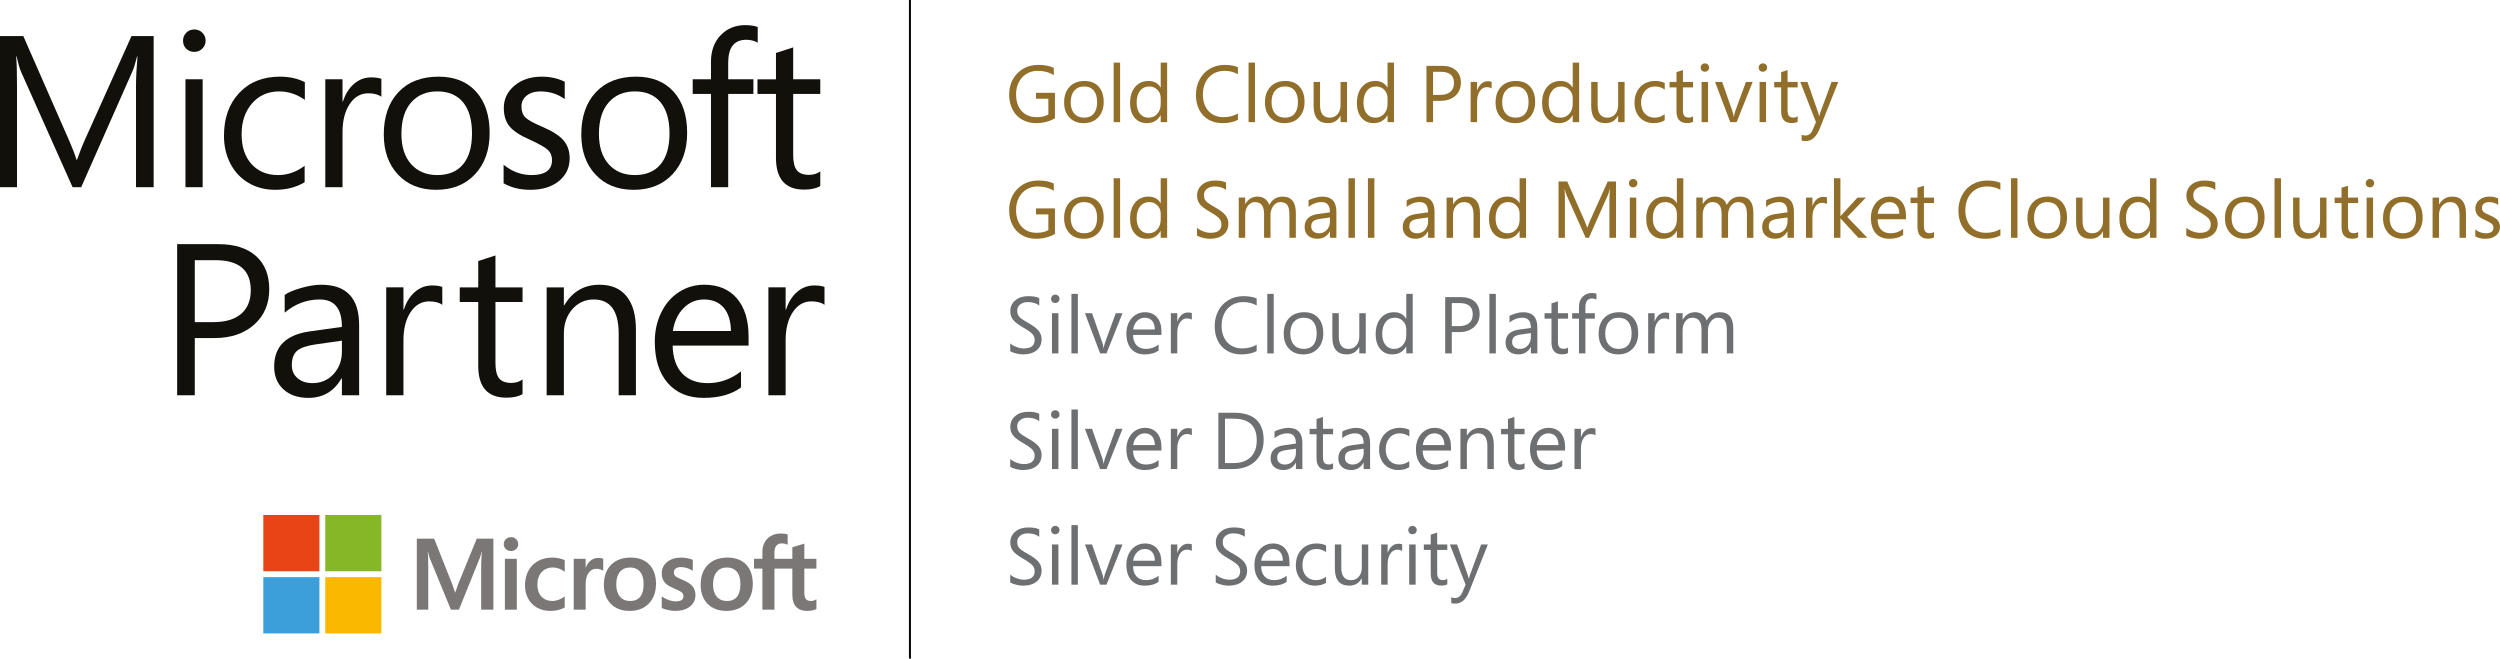 <?xml version="1.0" encoding="UTF-8"?>
<svg id="Lag_1" data-name="Lag 1" xmlns="http://www.w3.org/2000/svg" viewBox="0 0 497.28 131">
  <defs>
    <style>
      .cls-1 {
        fill: #fab800;
      }

      .cls-1, .cls-2, .cls-3, .cls-4, .cls-5, .cls-6, .cls-7, .cls-8 {
        stroke-width: 0px;
      }

      .cls-9 {
        fill: none;
        stroke: #040603;
        stroke-miterlimit: 10;
        stroke-width: .4px;
      }

      .cls-2 {
        fill: #e74516;
      }

      .cls-3 {
        fill: #12100b;
      }

      .cls-4 {
        fill: #3c9fd9;
      }

      .cls-5 {
        fill: #7a7776;
      }

      .cls-6 {
        fill: #85b726;
      }

      .cls-7 {
        fill: #6e6f71;
      }

      .cls-8 {
        fill: #916f2a;
      }
    </style>
  </defs>
  <path class="cls-3" d="M30.563,37.232h-3.51v-20.182c0-1.593.097-3.534.292-5.826h-.084c-.334,1.356-.634,2.326-.898,2.913l-10.215,23.095h-1.713L4.199,14.305c-.279-.615-.578-1.641-.898-3.081h-.084c.111,1.202.167,3.158.167,5.868v20.14H0V7.18h4.638l9.192,20.957c.696,1.593,1.149,2.795,1.358,3.605h.146c.696-1.928,1.177-3.157,1.441-3.688L26.155,7.18h4.408v30.053"/>
  <path class="cls-3" d="M40.315,37.232h-3.426V15.772h3.426v21.46M40.899,8.081c0,.643-.223,1.177-.668,1.603-.446.427-.975.639-1.588.639-.627,0-1.156-.206-1.588-.618-.432-.412-.648-.954-.648-1.624,0-.6.212-1.121.637-1.561.425-.44.957-.66,1.598-.66.64,0,1.177.217,1.609.65.431.433.648.957.648,1.572"/>
  <path class="cls-3" d="M60.596,36.248c-1.658,1.006-3.614,1.509-5.87,1.509-1.95,0-3.701-.451-5.254-1.352-1.553-.901-2.761-2.176-3.625-3.825-.864-1.648-1.295-3.5-1.295-5.554,0-3.548,1.013-6.399,3.04-8.551,2.026-2.151,4.724-3.227,8.095-3.227,1.866,0,3.516.364,4.951,1.09v3.521c-1.602-1.117-3.301-1.677-5.097-1.677-2.214,0-4.015.793-5.4,2.379-1.386,1.586-2.079,3.636-2.079,6.151,0,2.501.658,4.478,1.974,5.931,1.316,1.453,3.081,2.18,5.296,2.18,1.866,0,3.621-.615,5.264-1.844v3.269"/>
  <path class="cls-3" d="M75.862,19.251c-.613-.461-1.483-.692-2.611-.692-1.518,0-2.751.716-3.698,2.148-.948,1.432-1.42,3.294-1.42,5.585v10.94h-3.426V15.772h3.426v4.422h.083c.473-1.48,1.204-2.651,2.194-3.51.989-.859,2.123-1.289,3.405-1.289.891,0,1.574.098,2.047.293v3.563"/>
  <path class="cls-3" d="M93.887,26.544c0-2.696-.595-4.764-1.786-6.203-1.191-1.439-2.893-2.159-5.108-2.159-2.201,0-3.942.737-5.223,2.211-1.282,1.474-1.922,3.552-1.922,6.235,0,2.571.644,4.579,1.932,6.025,1.288,1.446,3.025,2.169,5.212,2.169,2.228,0,3.934-.713,5.118-2.138,1.183-1.425,1.776-3.471,1.776-6.14M97.397,26.419c0,3.409-.965,6.151-2.893,8.226-1.929,2.075-4.516,3.112-7.761,3.112-3.162,0-5.686-1.009-7.573-3.028-1.888-2.019-2.831-4.677-2.831-7.974,0-3.548.968-6.353,2.904-8.414,1.935-2.061,4.603-3.091,8.001-3.091,3.175,0,5.661.995,7.458,2.986,1.797,1.991,2.695,4.719,2.695,8.184"/>
  <path class="cls-3" d="M113.311,31.49c0,1.858-.714,3.367-2.141,4.527-1.428,1.16-3.325,1.739-5.693,1.739-2.02,0-3.789-.433-5.306-1.299v-3.689c1.685,1.37,3.537,2.054,5.557,2.054,2.716,0,4.074-.999,4.074-2.997,0-.81-.265-1.47-.794-1.98-.53-.51-1.734-1.197-3.614-2.064-1.894-.81-3.231-1.68-4.011-2.609-.78-.929-1.17-2.162-1.17-3.699,0-1.774.71-3.255,2.131-4.443,1.421-1.187,3.224-1.781,5.411-1.781,1.685,0,3.21.335,4.575,1.006v3.458c-1.393-1.019-3.008-1.53-4.847-1.53-1.128,0-2.037.28-2.726.838-.689.559-1.034,1.278-1.034,2.159,0,.951.264,1.68.794,2.19.529.51,1.622,1.114,3.28,1.813,2.033.867,3.46,1.775,4.283,2.725.821.951,1.233,2.145,1.233,3.584"/>
  <path class="cls-3" d="M133.174,26.544c0-2.696-.595-4.764-1.786-6.203-1.191-1.439-2.893-2.159-5.108-2.159-2.201,0-3.942.737-5.223,2.211-1.282,1.474-1.922,3.552-1.922,6.235,0,2.571.644,4.579,1.932,6.025,1.288,1.446,3.025,2.169,5.212,2.169,2.228,0,3.934-.713,5.118-2.138,1.183-1.425,1.776-3.471,1.776-6.14M136.683,26.419c0,3.409-.965,6.151-2.893,8.226-1.929,2.075-4.516,3.112-7.761,3.112-3.162,0-5.686-1.009-7.573-3.028-1.888-2.019-2.831-4.677-2.831-7.974,0-3.548.968-6.353,2.904-8.414,1.935-2.061,4.603-3.091,8.001-3.091,3.175,0,5.661.995,7.458,2.986,1.797,1.991,2.695,4.719,2.695,8.184"/>
  <path class="cls-3" d="M150.718,8.479c-.668-.377-1.428-.566-2.277-.566-2.396,0-3.593,1.516-3.593,4.548v3.311h5.014v2.913h-5.014v18.547h-3.426v-18.547h-3.635v-2.913h3.635v-3.479c0-2.18.64-3.94,1.922-5.281,1.281-1.341,2.911-2.012,4.889-2.012,1.044,0,1.873.126,2.486.377v3.102"/>
  <path class="cls-3" d="M163.165,37.023c-.822.461-1.895.692-3.218.692-3.733,0-5.599-2.109-5.599-6.329v-12.7h-3.677v-2.913h3.677v-5.239l3.426-1.111v6.35h5.391v2.913h-5.391v12.113c0,1.439.244,2.462.732,3.07.487.608,1.302.912,2.443.912.85,0,1.589-.231,2.216-.691v2.934"/>
  <path class="cls-3" d="M49.882,57.726c0-3.982-2.34-5.973-7.019-5.973h-4.116v12.323h3.677c2.409,0,4.254-.548,5.536-1.645,1.281-1.096,1.922-2.665,1.922-4.705M53.558,57.537c0,2.906-1,5.25-2.998,7.031-1.999,1.781-4.621,2.672-7.865,2.672h-3.948v11.38h-3.51v-30.053h8.231c3.203,0,5.685.786,7.447,2.358,1.762,1.572,2.643,3.776,2.643,6.612"/>
  <path class="cls-3" d="M68.01,67.764l-5.181.733c-1.769.252-3.008.674-3.719,1.268-.71.594-1.065,1.554-1.065,2.882,0,1.076.383,1.938,1.149,2.588.766.65,1.747.975,2.946.975,1.699,0,3.102-.6,4.21-1.802,1.107-1.201,1.661-2.704,1.661-4.506v-2.138M71.436,78.62h-3.426v-3.353h-.084c-1.491,2.585-3.684,3.877-6.581,3.877-2.061,0-3.712-.562-4.951-1.687-1.24-1.124-1.859-2.637-1.859-4.537,0-3.995,2.353-6.329,7.061-7l6.413-.901c0-3.632-1.47-5.449-4.408-5.449-2.577,0-4.903.873-6.977,2.62v-3.521c.627-.475,1.699-.933,3.217-1.373,1.517-.44,2.869-.66,4.053-.66,5.027,0,7.542,2.676,7.542,8.027v13.958"/>
  <path class="cls-3" d="M87.978,60.639c-.613-.461-1.483-.692-2.611-.692-1.518,0-2.751.716-3.698,2.148-.948,1.432-1.42,3.294-1.42,5.585v10.94h-3.426v-21.46h3.426v4.422h.083c.473-1.48,1.204-2.651,2.194-3.51.989-.859,2.123-1.289,3.405-1.289.891,0,1.574.098,2.047.293v3.563"/>
  <path class="cls-3" d="M103.942,78.411c-.822.461-1.894.692-3.217.692-3.733,0-5.599-2.109-5.599-6.329v-12.7h-3.677v-2.913h3.677v-5.239l3.426-1.111v6.35h5.39v2.913h-5.39v12.113c0,1.439.243,2.462.731,3.07.487.608,1.302.912,2.444.912.849,0,1.588-.231,2.214-.692v2.934"/>
  <path class="cls-3" d="M126.489,78.62h-3.426v-12.239c0-4.54-1.658-6.811-4.972-6.811-1.685,0-3.096.639-4.23,1.918-1.135,1.278-1.702,2.91-1.702,4.894v12.239h-3.426v-21.46h3.426v3.563h.084c1.601-2.725,3.941-4.087,7.019-4.087,2.353,0,4.147.769,5.379,2.305,1.233,1.537,1.849,3.717,1.849,6.539v13.14"/>
  <path class="cls-3" d="M145.391,65.836c-.028-1.983-.505-3.524-1.431-4.621-.927-1.097-2.232-1.645-3.917-1.645-1.588,0-2.946.573-4.074,1.719-1.128,1.146-1.838,2.662-2.131,4.548h11.553M148.901,68.749h-15.104c.055,2.418.692,4.265,1.912,5.543,1.218,1.278,2.907,1.918,5.066,1.918,2.423,0,4.63-.782,6.622-2.347v3.206c-1.867,1.383-4.345,2.075-7.437,2.075-3.05,0-5.432-.988-7.145-2.965-1.713-1.977-2.57-4.712-2.57-8.205,0-2.123.428-4.062,1.285-5.816.856-1.753,2.037-3.112,3.541-4.076,1.504-.964,3.175-1.446,5.014-1.446,2.771,0,4.933.905,6.487,2.714,1.553,1.81,2.329,4.342,2.329,7.597v1.802"/>
  <path class="cls-3" d="M164.001,60.639c-.614-.461-1.484-.692-2.611-.692-1.519,0-2.752.716-3.698,2.148-.947,1.432-1.421,3.294-1.421,5.585v10.94h-3.426v-21.46h3.426v4.422h.084c.472-1.48,1.204-2.651,2.193-3.51.989-.859,2.124-1.289,3.406-1.289.891,0,1.574.098,2.048.293v3.563"/>
  <path class="cls-5" d="M91.209,116.013l-.659,1.851h-.037c-.118-.434-.316-1.049-.625-1.831l-3.529-8.882h-3.45v14.121h2.276v-8.681c0-.536-.011-1.183-.034-1.924-.011-.375-.054-.675-.064-.904h.05c.116.532.236.937.323,1.208l4.232,10.301h1.592l4.2-10.394c.095-.237.197-.699.289-1.115h.05c-.055,1.028-.102,1.969-.108,2.536v8.973h2.427v-14.121h-3.314l-3.618,8.861"/>
  <polyline class="cls-5" points="100.427 121.272 102.8 121.272 102.8 113.631 102.8 111.153 100.427 111.153 100.427 116.125 100.427 121.272"/>
  <path class="cls-5" d="M101.638,106.852c-.391,0-.731.134-1.011.398-.281.265-.423.599-.423.993,0,.388.141.715.419.973.277.257.619.387,1.016.387s.741-.13,1.02-.387c.281-.259.424-.586.424-.974,0-.38-.139-.71-.413-.982-.274-.271-.621-.409-1.032-.409"/>
  <path class="cls-5" d="M111.2,111.051c-.456-.095-.902-.143-1.326-.143-1.089,0-2.06.234-2.886.696-.827.462-1.468,1.123-1.903,1.963-.434.838-.654,1.816-.654,2.908,0,.956.214,1.833.635,2.607.422.775,1.019,1.381,1.776,1.801.755.419,1.628.632,2.594.632,1.128,0,2.091-.226,2.862-.672l.031-.018v-2.181l-.1.073c-.35.255-.741.459-1.161.606-.42.147-.802.221-1.137.221-.931,0-1.678-.292-2.221-.869-.544-.577-.819-1.386-.819-2.406,0-1.026.287-1.857.854-2.47.565-.611,1.314-.922,2.225-.922.781,0,1.54.265,2.259.788l.1.073v-2.298l-.032-.018c-.271-.152-.64-.277-1.098-.373"/>
  <path class="cls-5" d="M119.018,110.977c-.596,0-1.13.192-1.587.571-.401.332-.691.788-.913,1.357h-.025v-1.752h-2.373v10.119h2.373v-5.177c0-.88.199-1.603.591-2.149.388-.54.904-.813,1.535-.813.214,0,.454.035.714.105.257.07.443.145.553.225l.1.072v-2.4l-.039-.016c-.221-.094-.533-.142-.929-.142"/>
  <path class="cls-5" d="M127.349,118.7c-.446.561-1.117.845-1.994.845-.871,0-1.559-.29-2.043-.861-.487-.574-.734-1.393-.734-2.433,0-1.073.247-1.913.734-2.497.485-.581,1.166-.875,2.024-.875.833,0,1.496.281,1.971.837.477.558.719,1.391.719,2.476,0,1.099-.228,1.943-.677,2.508M125.463,110.909c-1.664,0-2.985.489-3.927,1.453-.942.964-1.419,2.299-1.419,3.967,0,1.584.466,2.859,1.385,3.787.919.929,2.17,1.4,3.717,1.4,1.612,0,2.907-.496,3.849-1.473.941-.977,1.418-2.298,1.418-3.928,0-1.61-.448-2.893-1.331-3.815-.883-.923-2.126-1.39-3.693-1.39"/>
  <path class="cls-5" d="M135.749,115.334c-.748-.302-1.228-.552-1.424-.743-.19-.185-.287-.447-.287-.779,0-.294.12-.53.365-.721.247-.192.59-.29,1.022-.29.4,0,.81.063,1.217.188.406.124.764.291,1.063.494l.098.067v-2.2l-.038-.016c-.275-.118-.638-.219-1.079-.302-.44-.082-.837-.123-1.184-.123-1.131,0-2.067.29-2.783.863-.719.576-1.084,1.331-1.084,2.245,0,.475.079.897.234,1.254.156.359.397.676.718.941.317.263.809.538,1.46.819.547.226.955.417,1.214.567.253.147.433.296.534.44.099.141.149.334.149.574,0,.68-.507,1.011-1.551,1.011-.388,0-.829-.081-1.313-.241-.484-.16-.937-.39-1.345-.684l-.1-.072v2.32l.036.017c.34.157.768.29,1.274.395.505.105.963.158,1.36.158,1.228,0,2.217-.292,2.938-.867.726-.58,1.094-1.353,1.094-2.299,0-.682-.198-1.267-.588-1.738-.388-.468-1.061-.898-2-1.277"/>
  <path class="cls-5" d="M146.604,118.7c-.446.561-1.117.845-1.994.845-.872,0-1.559-.29-2.044-.861-.487-.574-.734-1.393-.734-2.433,0-1.073.247-1.913.734-2.497.485-.581,1.165-.875,2.024-.875.832,0,1.496.281,1.971.837.477.558.719,1.391.719,2.476,0,1.099-.228,1.943-.677,2.508M144.717,110.909c-1.664,0-2.984.489-3.927,1.453-.941.964-1.419,2.299-1.419,3.967,0,1.584.466,2.859,1.385,3.787.919.929,2.17,1.4,3.717,1.4,1.612,0,2.907-.496,3.848-1.473.941-.977,1.419-2.298,1.419-3.928,0-1.61-.448-2.893-1.331-3.815-.884-.923-2.127-1.39-3.693-1.39"/>
  <path class="cls-5" d="M162.393,113.094v-1.941h-2.404v-3.018l-.081.025-2.257.693-.044.014v2.287h-3.56v-1.274c0-.593.133-1.047.394-1.349.258-.3.628-.452,1.1-.452.339,0,.691.08,1.044.239l.089.04v-2.045l-.041-.015c-.33-.119-.778-.179-1.334-.179-.701,0-1.339.154-1.893.456-.556.304-.993.737-1.3,1.289-.306.55-.46,1.186-.46,1.89v1.401h-1.673v1.941h1.673v8.178h2.402v-8.178h3.56v5.197c0,2.14,1.007,3.225,2.992,3.225.325,0,.669-.038,1.019-.114.358-.077.6-.154.743-.236l.032-.018v-1.96l-.098.065c-.13.087-.292.159-.483.211-.191.054-.351.081-.474.081-.466,0-.81-.126-1.024-.374-.215-.25-.325-.687-.325-1.3v-4.778h2.404"/>
  <polyline class="cls-2" points="63.539 113.632 52.377 113.632 52.377 102.435 63.539 102.435 63.539 113.632"/>
  <polyline class="cls-6" points="75.863 113.632 64.701 113.632 64.701 102.435 75.863 102.435 75.863 113.632"/>
  <polyline class="cls-4" points="63.539 126 52.377 126 52.377 114.802 63.539 114.802 63.539 126"/>
  <polyline class="cls-1" points="75.863 126 64.701 126 64.701 114.802 75.863 114.802 75.863 126"/>
  <line class="cls-9" x1="181" x2="181" y2="131"/>
  <path class="cls-8" d="M209.844,23.534c-1.125.641-2.375.961-3.75.961-1.047,0-1.982-.237-2.805-.711-.818-.474-1.448-1.143-1.891-2.008-.443-.865-.664-1.841-.664-2.93,0-1.719.544-3.138,1.633-4.258,1.089-1.12,2.482-1.68,4.18-1.68,1.219,0,2.242.198,3.07.594v1.453c-.906-.578-1.979-.867-3.219-.867-.818,0-1.555.198-2.211.594-.651.391-1.161.945-1.531,1.664-.365.719-.547,1.518-.547,2.398,0,1.411.37,2.526,1.109,3.344.745.812,1.758,1.219,3.039,1.219.87,0,1.628-.177,2.273-.531v-3.133h-2.453v-1.188h3.766v5.078"/>
  <path class="cls-8" d="M219.539,20.269c0,1.271-.362,2.294-1.086,3.07-.719.771-1.685,1.156-2.898,1.156-1.182,0-2.128-.375-2.836-1.125-.703-.755-1.055-1.747-1.055-2.977,0-1.323.362-2.367,1.086-3.133.724-.771,1.721-1.156,2.992-1.156,1.188,0,2.117.372,2.789,1.117.672.74,1.008,1.755,1.008,3.047h0M218.226,20.316c0-1.005-.224-1.776-.672-2.313-.443-.536-1.078-.805-1.906-.805-.823,0-1.474.276-1.953.828-.479.547-.719,1.32-.719,2.32,0,.958.24,1.708.719,2.25.484.536,1.135.805,1.953.805.833,0,1.471-.266,1.914-.797.443-.531.664-1.294.664-2.289"/>
  <polyline class="cls-8" points="222.802 24.3 221.521 24.3 221.521 12.456 222.802 12.456 222.802 24.3"/>
  <path class="cls-8" d="M232.159,24.3h-1.281v-1.359h-.031c-.594,1.036-1.51,1.555-2.75,1.555-1.01,0-1.815-.362-2.414-1.086-.599-.729-.898-1.7-.898-2.914,0-1.323.331-2.385.992-3.188.667-.802,1.557-1.203,2.672-1.203,1.094,0,1.893.432,2.398,1.297h.031v-4.945h1.281v11.844h0M230.877,20.683v-1.18c0-.661-.221-1.211-.664-1.648-.438-.438-.971-.656-1.602-.656-.771,0-1.383.286-1.836.859-.453.568-.68,1.357-.68,2.367,0,.917.214,1.643.641,2.18.427.531,1.003.797,1.727.797.703,0,1.281-.255,1.734-.766s.68-1.161.68-1.953"/>
  <path class="cls-8" d="M246.238,23.839c-.823.438-1.852.656-3.086.656-1.036,0-1.956-.232-2.758-.695-.802-.464-1.422-1.12-1.859-1.969-.432-.854-.648-1.828-.648-2.922,0-1.141.242-2.169.727-3.086.484-.922,1.164-1.638,2.039-2.148s1.857-.766,2.945-.766c1.057,0,1.938.154,2.641.461v1.391c-.802-.448-1.688-.672-2.656-.672-.844,0-1.594.195-2.25.586-.656.391-1.167.948-1.531,1.672-.359.724-.539,1.552-.539,2.484,0,.885.169,1.669.508,2.352.339.682.818,1.208,1.438,1.578.62.365,1.328.547,2.125.547,1.125,0,2.094-.25,2.906-.75v1.281"/>
  <polyline class="cls-8" points="249.634 24.3 248.353 24.3 248.353 12.456 249.634 12.456 249.634 24.3"/>
  <path class="cls-8" d="M259.49,20.269c0,1.271-.362,2.294-1.086,3.07-.719.771-1.685,1.156-2.898,1.156-1.182,0-2.128-.375-2.836-1.125-.703-.755-1.055-1.747-1.055-2.977,0-1.323.362-2.367,1.086-3.133.724-.771,1.721-1.156,2.992-1.156,1.188,0,2.117.372,2.789,1.117.672.74,1.008,1.755,1.008,3.047h0M258.178,20.316c0-1.005-.224-1.776-.672-2.313-.443-.536-1.078-.805-1.906-.805-.823,0-1.474.276-1.953.828-.479.547-.719,1.32-.719,2.32,0,.958.24,1.708.719,2.25.484.536,1.135.805,1.953.805.833,0,1.471-.266,1.914-.797s.664-1.294.664-2.289"/>
  <path class="cls-8" d="M267.934,24.3h-1.281v-1.266h-.031c-.531.974-1.352,1.461-2.461,1.461-1.911,0-2.867-1.138-2.867-3.414v-4.781h1.281v4.578c0,1.682.646,2.523,1.938,2.523.635,0,1.151-.229,1.547-.688.396-.464.594-1.065.594-1.805v-4.609h1.281v8"/>
  <path class="cls-8" d="M277.279,24.3h-1.281v-1.359h-.031c-.594,1.036-1.51,1.555-2.75,1.555-1.01,0-1.815-.362-2.414-1.086-.599-.729-.898-1.7-.898-2.914,0-1.323.331-2.385.992-3.188.667-.802,1.557-1.203,2.672-1.203,1.094,0,1.893.432,2.398,1.297h.031v-4.945h1.281v11.844h0M275.997,20.683v-1.18c0-.661-.221-1.211-.664-1.648-.438-.438-.971-.656-1.602-.656-.771,0-1.383.286-1.836.859-.453.568-.68,1.357-.68,2.367,0,.917.214,1.643.641,2.18.427.531,1.003.797,1.727.797.703,0,1.281-.255,1.734-.766s.68-1.161.68-1.953"/>
  <path class="cls-8" d="M290.592,16.441c0,1.083-.375,1.958-1.125,2.625-.745.661-1.724.992-2.938.992h-1.477v4.242h-1.312v-11.203h3.078c1.198,0,2.125.294,2.781.883.661.583.992,1.404.992,2.461h0M289.217,16.511c0-1.484-.875-2.227-2.625-2.227h-1.539v4.594h1.375c.901,0,1.591-.203,2.07-.609.479-.411.719-.997.719-1.758"/>
  <path class="cls-8" d="M296.701,17.597c-.229-.172-.555-.258-.977-.258-.568,0-1.029.268-1.383.805-.354.531-.531,1.224-.531,2.078v4.078h-1.281v-8h1.281v1.648h.031c.177-.552.451-.987.82-1.305.37-.323.794-.484,1.273-.484.333,0,.589.036.766.109v1.328"/>
  <path class="cls-8" d="M305.362,20.269c0,1.271-.362,2.294-1.086,3.07-.719.771-1.685,1.156-2.898,1.156-1.182,0-2.128-.375-2.836-1.125-.703-.755-1.055-1.747-1.055-2.977,0-1.323.362-2.367,1.086-3.133.724-.771,1.721-1.156,2.992-1.156,1.188,0,2.117.372,2.789,1.117.672.74,1.008,1.755,1.008,3.047h0M304.05,20.316c0-1.005-.224-1.776-.672-2.313-.443-.536-1.078-.805-1.906-.805-.823,0-1.474.276-1.953.828-.479.547-.719,1.32-.719,2.32,0,.958.24,1.708.719,2.25.484.536,1.135.805,1.953.805.833,0,1.471-.266,1.914-.797.443-.531.664-1.294.664-2.289"/>
  <path class="cls-8" d="M314.11,24.3h-1.281v-1.359h-.031c-.594,1.036-1.51,1.555-2.75,1.555-1.01,0-1.815-.362-2.414-1.086-.599-.729-.898-1.7-.898-2.914,0-1.323.331-2.385.992-3.188.667-.802,1.557-1.203,2.672-1.203,1.094,0,1.893.432,2.398,1.297h.031v-4.945h1.281v11.844h0M312.829,20.683v-1.18c0-.661-.221-1.211-.664-1.648-.438-.438-.971-.656-1.602-.656-.771,0-1.383.286-1.836.859-.453.568-.68,1.357-.68,2.367,0,.917.214,1.643.641,2.18.427.531,1.003.797,1.727.797.703,0,1.281-.255,1.734-.766s.68-1.161.68-1.953"/>
  <path class="cls-8" d="M323.15,24.3h-1.281v-1.266h-.031c-.531.974-1.352,1.461-2.461,1.461-1.911,0-2.867-1.138-2.867-3.414v-4.781h1.281v4.578c0,1.682.646,2.523,1.938,2.523.635,0,1.151-.229,1.547-.688.396-.464.594-1.065.594-1.805v-4.609h1.281v8"/>
  <path class="cls-8" d="M331.119,23.933c-.62.375-1.352.562-2.195.562-.729,0-1.385-.167-1.969-.5-.578-.339-1.029-.815-1.352-1.43s-.484-1.305-.484-2.07c0-1.323.378-2.385,1.133-3.188.76-.802,1.771-1.203,3.031-1.203.698,0,1.315.135,1.852.406v1.312c-.599-.417-1.234-.625-1.906-.625-.828,0-1.503.297-2.023.891-.516.589-.773,1.352-.773,2.289,0,.932.245,1.669.734,2.211.495.542,1.156.812,1.984.812.698,0,1.354-.229,1.969-.688v1.219"/>
  <path class="cls-8" d="M336.768,24.222c-.307.172-.708.258-1.203.258-1.396,0-2.094-.786-2.094-2.359v-4.734h-1.375v-1.086h1.375v-1.953l1.281-.414v2.367h2.016v1.086h-2.016v4.516c0,.536.091.919.273,1.148.182.224.487.336.914.336.318,0,.594-.086.828-.258v1.094"/>
  <path class="cls-8" d="M339.965,13.433c0,.24-.083.44-.25.602-.167.156-.365.234-.594.234-.234,0-.432-.075-.594-.227-.161-.156-.242-.359-.242-.609,0-.224.078-.417.234-.578.161-.167.362-.25.602-.25s.44.081.602.242c.161.161.242.357.242.586h0M339.746,24.3h-1.281v-8h1.281v8"/>
  <path class="cls-8" d="M348.626,16.3l-3.188,8h-1.266l-3.023-8h1.414l2.031,5.805c.109.307.198.682.266,1.125h.039c.047-.385.13-.747.25-1.086l2.133-5.844h1.344"/>
  <path class="cls-8" d="M351.501,13.433c0,.24-.083.44-.25.602-.167.156-.365.234-.594.234-.234,0-.432-.075-.594-.227-.161-.156-.242-.359-.242-.609,0-.224.078-.417.234-.578.161-.167.362-.25.602-.25.24,0,.44.081.602.242.161.161.242.357.242.586h0M351.282,24.3h-1.281v-8h1.281v8"/>
  <path class="cls-8" d="M357.584,24.222c-.307.172-.708.258-1.203.258-1.396,0-2.094-.786-2.094-2.359v-4.734h-1.375v-1.086h1.375v-1.953l1.281-.414v2.367h2.016v1.086h-2.016v4.516c0,.536.091.919.273,1.148.182.224.487.336.914.336.318,0,.594-.086.828-.258v1.094"/>
  <path class="cls-8" d="M365.648,16.3l-3.68,9.281c-.656,1.651-1.578,2.477-2.766,2.477-.333,0-.612-.031-.836-.094v-1.148c.271.094.521.141.75.141.651,0,1.138-.383,1.461-1.148l.641-1.523-3.125-7.984h1.43l2.156,6.156.164.609h.047c.021-.115.073-.31.156-.586l2.273-6.18h1.328"/>
  <path class="cls-8" d="M209.844,46.534c-1.125.641-2.375.961-3.75.961-1.047,0-1.982-.237-2.805-.711-.818-.474-1.448-1.143-1.891-2.008s-.664-1.841-.664-2.93c0-1.719.544-3.138,1.633-4.258,1.089-1.12,2.482-1.68,4.18-1.68,1.219,0,2.242.198,3.07.594v1.453c-.906-.578-1.979-.867-3.219-.867-.818,0-1.555.198-2.211.594-.651.391-1.161.945-1.531,1.664-.365.719-.547,1.518-.547,2.398,0,1.411.37,2.526,1.109,3.344.745.812,1.758,1.219,3.039,1.219.87,0,1.628-.177,2.273-.531v-3.133h-2.453v-1.188h3.766v5.078"/>
  <path class="cls-8" d="M219.539,43.269c0,1.271-.362,2.294-1.086,3.07-.719.771-1.685,1.156-2.898,1.156-1.182,0-2.128-.375-2.836-1.125-.703-.755-1.055-1.747-1.055-2.977,0-1.323.362-2.367,1.086-3.133.724-.771,1.721-1.156,2.992-1.156,1.188,0,2.117.372,2.789,1.117.672.74,1.008,1.755,1.008,3.047h0M218.226,43.316c0-1.005-.224-1.776-.672-2.312-.443-.536-1.078-.805-1.906-.805-.823,0-1.474.276-1.953.828-.479.547-.719,1.32-.719,2.32,0,.958.24,1.708.719,2.25.484.536,1.135.805,1.953.805.833,0,1.471-.266,1.914-.797.443-.531.664-1.294.664-2.289"/>
  <polyline class="cls-8" points="222.802 47.3 221.521 47.3 221.521 35.456 222.802 35.456 222.802 47.3"/>
  <path class="cls-8" d="M232.159,47.3h-1.281v-1.359h-.031c-.594,1.036-1.51,1.555-2.75,1.555-1.01,0-1.815-.362-2.414-1.086-.599-.729-.898-1.7-.898-2.914,0-1.323.331-2.385.992-3.188.667-.802,1.557-1.203,2.672-1.203,1.094,0,1.893.432,2.398,1.297h.031v-4.945h1.281v11.844h0M230.877,43.683v-1.18c0-.661-.221-1.211-.664-1.648-.438-.438-.971-.656-1.602-.656-.771,0-1.383.286-1.836.859-.453.568-.68,1.357-.68,2.367,0,.917.214,1.643.641,2.18.427.531,1.003.797,1.727.797.703,0,1.281-.255,1.734-.766s.68-1.161.68-1.953"/>
  <path class="cls-8" d="M244.339,44.472c0,.943-.333,1.682-1,2.219-.667.536-1.573.805-2.719.805-.417,0-.888-.068-1.414-.203-.521-.141-.891-.286-1.109-.437v-1.555c.318.286.734.526,1.25.719.521.193,1.005.289,1.453.289,1.438,0,2.156-.56,2.156-1.68,0-.469-.154-.87-.461-1.203-.307-.339-.938-.781-1.891-1.328-.922-.521-1.568-1.016-1.938-1.484-.37-.469-.555-1.039-.555-1.711,0-.885.331-1.604.992-2.156.661-.557,1.516-.836,2.562-.836,1.005,0,1.74.133,2.203.398v1.469c-.583-.458-1.341-.688-2.273-.688-.62,0-1.128.156-1.523.469-.391.307-.586.716-.586,1.227,0,.37.057.667.172.891.12.224.318.445.594.664.281.219.753.513,1.414.883.99.552,1.682,1.073,2.078,1.562.396.49.594,1.052.594,1.688"/>
  <path class="cls-8" d="M257.76,47.3h-1.281v-4.594c0-.896-.138-1.536-.414-1.922-.271-.391-.729-.586-1.375-.586-.547,0-1.013.25-1.398.75-.38.5-.57,1.096-.57,1.789v4.562h-1.281v-4.75c0-1.568-.607-2.352-1.82-2.352-.562,0-1.026.237-1.391.711-.365.469-.547,1.078-.547,1.828v4.562h-1.281v-8h1.281v1.266h.031c.568-.974,1.393-1.461,2.477-1.461.521,0,.99.146,1.406.438.417.292.706.7.867,1.227.594-1.109,1.479-1.664,2.656-1.664,1.76,0,2.641,1.089,2.641,3.266v4.93"/>
  <path class="cls-8" d="M265.825,47.3h-1.281v-1.25h-.031c-.557.964-1.378,1.445-2.461,1.445-.771,0-1.388-.208-1.852-.625-.464-.422-.695-.987-.695-1.695,0-1.49.88-2.359,2.641-2.609l2.398-.336c0-1.354-.549-2.031-1.648-2.031-.964,0-1.833.325-2.609.977v-1.312c.234-.177.635-.346,1.203-.508.568-.167,1.073-.25,1.516-.25,1.88,0,2.82.997,2.82,2.992v5.203h0M264.544,43.253l-1.938.273c-.661.094-1.125.253-1.391.477-.266.219-.398.575-.398,1.07,0,.401.143.724.43.969.286.24.654.359,1.102.359.635,0,1.159-.224,1.57-.672.417-.448.625-1.008.625-1.68v-.797"/>
  <polyline class="cls-8" points="269.506 47.3 268.225 47.3 268.225 35.456 269.506 35.456 269.506 47.3"/>
  <polyline class="cls-8" points="273.378 47.3 272.097 47.3 272.097 35.456 273.378 35.456 273.378 47.3"/>
  <path class="cls-8" d="M285.345,47.3h-1.281v-1.25h-.031c-.557.964-1.378,1.445-2.461,1.445-.771,0-1.388-.208-1.852-.625-.464-.422-.695-.987-.695-1.695,0-1.49.88-2.359,2.641-2.609l2.398-.336c0-1.354-.549-2.031-1.648-2.031-.964,0-1.833.325-2.609.977v-1.312c.234-.177.635-.346,1.203-.508.568-.167,1.073-.25,1.516-.25,1.88,0,2.82.997,2.82,2.992v5.203h0M284.064,43.253l-1.938.273c-.661.094-1.125.253-1.391.477-.266.219-.398.575-.398,1.07,0,.401.143.724.43.969.286.24.654.359,1.102.359.635,0,1.159-.224,1.57-.672.417-.448.625-1.008.625-1.68v-.797"/>
  <path class="cls-8" d="M294.386,47.3h-1.281v-4.562c0-1.693-.62-2.539-1.859-2.539-.63,0-1.159.24-1.586.719-.422.474-.633,1.081-.633,1.82v4.562h-1.281v-8h1.281v1.328h.031c.599-1.016,1.474-1.523,2.625-1.523.88,0,1.549.286,2.008.859.464.573.695,1.385.695,2.438v4.898"/>
  <path class="cls-8" d="M303.551,47.3h-1.281v-1.359h-.031c-.594,1.036-1.51,1.555-2.75,1.555-1.01,0-1.815-.362-2.414-1.086-.599-.729-.898-1.7-.898-2.914,0-1.323.331-2.385.992-3.188.667-.802,1.557-1.203,2.672-1.203,1.094,0,1.893.432,2.398,1.297h.031v-4.945h1.281v11.844h0M302.269,43.683v-1.18c0-.661-.221-1.211-.664-1.648-.438-.438-.971-.656-1.602-.656-.771,0-1.383.286-1.836.859-.453.568-.68,1.357-.68,2.367,0,.917.214,1.643.641,2.18.427.531,1.003.797,1.727.797.703,0,1.281-.255,1.734-.766s.68-1.161.68-1.953"/>
  <path class="cls-8" d="M321.442,47.3h-1.312v-7.523c0-.594.036-1.318.109-2.172h-.031c-.125.505-.237.867-.336,1.086l-3.82,8.609h-.641l-3.828-8.547c-.104-.229-.216-.612-.336-1.148h-.031c.042.448.062,1.177.062,2.188v7.508h-1.266v-11.203h1.734l3.438,7.812c.26.594.43,1.042.508,1.344h.055c.26-.719.44-1.177.539-1.375l3.508-7.781h1.648v11.203"/>
  <path class="cls-8" d="M325.693,36.433c0,.24-.083.44-.25.602-.167.156-.365.234-.594.234-.234,0-.432-.075-.594-.227-.161-.156-.242-.359-.242-.609,0-.224.078-.417.234-.578.161-.167.362-.25.602-.25s.44.081.602.242c.161.161.242.357.242.586h0M325.474,47.3h-1.281v-8h1.281v8"/>
  <path class="cls-8" d="M334.831,47.3h-1.281v-1.359h-.031c-.594,1.036-1.51,1.555-2.75,1.555-1.01,0-1.815-.362-2.414-1.086-.599-.729-.898-1.7-.898-2.914,0-1.323.331-2.385.992-3.188.667-.802,1.557-1.203,2.672-1.203,1.094,0,1.893.432,2.398,1.297h.031v-4.945h1.281v11.844h0M333.549,43.683v-1.18c0-.661-.221-1.211-.664-1.648-.438-.438-.971-.656-1.602-.656-.771,0-1.383.286-1.836.859-.453.568-.68,1.357-.68,2.367,0,.917.214,1.643.641,2.18.427.531,1.003.797,1.727.797.703,0,1.281-.255,1.734-.766s.68-1.161.68-1.953"/>
  <path class="cls-8" d="M348.768,47.3h-1.281v-4.594c0-.896-.138-1.536-.414-1.922-.271-.391-.729-.586-1.375-.586-.547,0-1.013.25-1.398.75-.38.5-.57,1.096-.57,1.789v4.562h-1.281v-4.75c0-1.568-.607-2.352-1.82-2.352-.562,0-1.026.237-1.391.711-.365.469-.547,1.078-.547,1.828v4.562h-1.281v-8h1.281v1.266h.031c.568-.974,1.393-1.461,2.477-1.461.521,0,.99.146,1.406.438s.706.7.867,1.227c.594-1.109,1.479-1.664,2.656-1.664,1.76,0,2.641,1.089,2.641,3.266v4.93"/>
  <path class="cls-8" d="M356.833,47.3h-1.281v-1.25h-.031c-.557.964-1.378,1.445-2.461,1.445-.771,0-1.388-.208-1.852-.625-.464-.422-.695-.987-.695-1.695,0-1.49.88-2.359,2.641-2.609l2.398-.336c0-1.354-.549-2.031-1.648-2.031-.964,0-1.833.325-2.609.977v-1.312c.234-.177.635-.346,1.203-.508.568-.167,1.073-.25,1.516-.25,1.88,0,2.82.997,2.82,2.992v5.203h0M355.552,43.253l-1.938.273c-.661.094-1.125.253-1.391.477-.266.219-.398.575-.398,1.07,0,.401.143.724.43.969.286.24.654.359,1.102.359.635,0,1.159-.224,1.57-.672.417-.448.625-1.008.625-1.68v-.797"/>
  <path class="cls-8" d="M363.405,40.597c-.229-.172-.555-.258-.977-.258-.568,0-1.029.268-1.383.805-.354.531-.531,1.224-.531,2.078v4.078h-1.281v-8h1.281v1.648h.031c.177-.552.451-.987.82-1.305.37-.323.794-.484,1.273-.484.333,0,.589.036.766.109v1.328"/>
  <polyline class="cls-8" points="371.442 47.3 369.645 47.3 366.113 43.456 366.082 43.456 366.082 47.3 364.801 47.3 364.801 35.456 366.082 35.456 366.082 42.964 366.113 42.964 369.473 39.3 371.152 39.3 367.442 43.159 371.442 47.3"/>
  <path class="cls-8" d="M379.12,43.62h-5.648c.021.901.258,1.591.711,2.07.458.474,1.091.711,1.898.711.906,0,1.732-.292,2.477-.875v1.195c-.698.516-1.625.773-2.781.773-1.141,0-2.031-.367-2.672-1.102-.641-.74-.961-1.76-.961-3.062,0-.792.159-1.513.477-2.164.323-.656.766-1.164,1.328-1.523s1.188-.539,1.875-.539c1.036,0,1.844.339,2.422,1.016.583.672.875,1.615.875,2.828v.672h0M377.808,42.534c-.01-.74-.19-1.312-.539-1.719-.344-.411-.831-.617-1.461-.617-.594,0-1.102.214-1.523.641-.422.427-.687.992-.797,1.695h4.32"/>
  <path class="cls-8" d="M384.704,47.222c-.307.172-.708.258-1.203.258-1.396,0-2.094-.786-2.094-2.359v-4.734h-1.375v-1.086h1.375v-1.953l1.281-.414v2.367h2.016v1.086h-2.016v4.516c0,.536.091.919.273,1.148.182.224.487.336.914.336.318,0,.594-.086.828-.258v1.094"/>
  <path class="cls-8" d="M397.902,46.839c-.823.438-1.852.656-3.086.656-1.036,0-1.956-.232-2.758-.695-.802-.464-1.422-1.12-1.859-1.969-.432-.854-.648-1.828-.648-2.922,0-1.141.242-2.169.727-3.086.484-.922,1.164-1.638,2.039-2.148s1.857-.766,2.945-.766c1.057,0,1.938.154,2.641.461v1.391c-.802-.448-1.688-.672-2.656-.672-.844,0-1.594.195-2.25.586s-1.167.948-1.531,1.672c-.359.724-.539,1.552-.539,2.484,0,.885.169,1.669.508,2.352.339.682.818,1.208,1.438,1.578.62.365,1.328.547,2.125.547,1.125,0,2.094-.25,2.906-.75v1.281"/>
  <polyline class="cls-8" points="401.298 47.3 400.017 47.3 400.017 35.456 401.298 35.456 401.298 47.3"/>
  <path class="cls-8" d="M411.154,43.269c0,1.271-.362,2.294-1.086,3.07-.719.771-1.685,1.156-2.898,1.156-1.182,0-2.128-.375-2.836-1.125-.703-.755-1.055-1.747-1.055-2.977,0-1.323.362-2.367,1.086-3.133.724-.771,1.721-1.156,2.992-1.156,1.188,0,2.117.372,2.789,1.117.672.74,1.008,1.755,1.008,3.047h0M409.842,43.316c0-1.005-.224-1.776-.672-2.312-.443-.536-1.078-.805-1.906-.805-.823,0-1.474.276-1.953.828-.479.547-.719,1.32-.719,2.32,0,.958.24,1.708.719,2.25.484.536,1.135.805,1.953.805.833,0,1.471-.266,1.914-.797.443-.531.664-1.294.664-2.289"/>
  <path class="cls-8" d="M419.598,47.3h-1.281v-1.266h-.031c-.531.974-1.352,1.461-2.461,1.461-1.911,0-2.867-1.138-2.867-3.414v-4.781h1.281v4.578c0,1.682.646,2.523,1.938,2.523.635,0,1.151-.229,1.547-.688.396-.464.594-1.065.594-1.805v-4.609h1.281v8"/>
  <path class="cls-8" d="M428.942,47.3h-1.281v-1.359h-.031c-.594,1.036-1.51,1.555-2.75,1.555-1.01,0-1.815-.362-2.414-1.086-.599-.729-.898-1.7-.898-2.914,0-1.323.331-2.385.992-3.188.667-.802,1.557-1.203,2.672-1.203,1.094,0,1.893.432,2.398,1.297h.031v-4.945h1.281v11.844h0M427.661,43.683v-1.18c0-.661-.221-1.211-.664-1.648-.438-.438-.971-.656-1.602-.656-.771,0-1.383.286-1.836.859-.453.568-.68,1.357-.68,2.367,0,.917.214,1.643.641,2.18.427.531,1.003.797,1.727.797.703,0,1.281-.255,1.734-.766s.68-1.161.68-1.953"/>
  <path class="cls-8" d="M441.123,44.472c0,.943-.333,1.682-1,2.219-.667.536-1.573.805-2.719.805-.417,0-.888-.068-1.414-.203-.521-.141-.891-.286-1.109-.437v-1.555c.318.286.734.526,1.25.719.521.193,1.005.289,1.453.289,1.438,0,2.156-.56,2.156-1.68,0-.469-.154-.87-.461-1.203-.307-.339-.938-.781-1.891-1.328-.922-.521-1.568-1.016-1.938-1.484-.37-.469-.555-1.039-.555-1.711,0-.885.331-1.604.992-2.156.661-.557,1.516-.836,2.562-.836,1.005,0,1.74.133,2.203.398v1.469c-.583-.458-1.341-.688-2.273-.688-.62,0-1.128.156-1.523.469-.391.307-.586.716-.586,1.227,0,.37.057.667.172.891.12.224.318.445.594.664.281.219.753.513,1.414.883.99.552,1.682,1.073,2.078,1.562.396.49.594,1.052.594,1.688"/>
  <path class="cls-8" d="M450.45,43.269c0,1.271-.362,2.294-1.086,3.07-.719.771-1.685,1.156-2.898,1.156-1.182,0-2.128-.375-2.836-1.125-.703-.755-1.055-1.747-1.055-2.977,0-1.323.362-2.367,1.086-3.133.724-.771,1.721-1.156,2.992-1.156,1.188,0,2.117.372,2.789,1.117.672.74,1.008,1.755,1.008,3.047h0M449.138,43.316c0-1.005-.224-1.776-.672-2.312-.443-.536-1.078-.805-1.906-.805-.823,0-1.474.276-1.953.828-.479.547-.719,1.32-.719,2.32,0,.958.24,1.708.719,2.25.484.536,1.135.805,1.953.805.833,0,1.471-.266,1.914-.797.443-.531.664-1.294.664-2.289"/>
  <polyline class="cls-8" points="453.714 47.3 452.433 47.3 452.433 35.456 453.714 35.456 453.714 47.3"/>
  <path class="cls-8" d="M462.766,47.3h-1.281v-1.266h-.031c-.531.974-1.352,1.461-2.461,1.461-1.911,0-2.867-1.138-2.867-3.414v-4.781h1.281v4.578c0,1.682.646,2.523,1.938,2.523.635,0,1.151-.229,1.547-.688.396-.464.594-1.065.594-1.805v-4.609h1.281v8"/>
  <path class="cls-8" d="M469.056,47.222c-.307.172-.708.258-1.203.258-1.396,0-2.094-.786-2.094-2.359v-4.734h-1.375v-1.086h1.375v-1.953l1.281-.414v2.367h2.016v1.086h-2.016v4.516c0,.536.091.919.274,1.148.182.224.487.336.914.336.318,0,.594-.086.828-.258v1.094"/>
  <path class="cls-8" d="M472.253,36.433c0,.24-.083.44-.25.602-.167.156-.365.234-.594.234-.234,0-.432-.075-.594-.227-.162-.156-.242-.359-.242-.609,0-.224.078-.417.234-.578.161-.167.362-.25.602-.25.24,0,.44.081.602.242.161.161.242.357.242.586h0M472.034,47.3h-1.281v-8h1.281v8"/>
  <path class="cls-8" d="M481.89,43.269c0,1.271-.362,2.294-1.086,3.07-.719.771-1.685,1.156-2.898,1.156-1.182,0-2.128-.375-2.836-1.125-.703-.755-1.055-1.747-1.055-2.977,0-1.323.362-2.367,1.086-3.133.724-.771,1.721-1.156,2.992-1.156,1.188,0,2.117.372,2.789,1.117.672.74,1.008,1.755,1.008,3.047h0M480.578,43.316c0-1.005-.224-1.776-.672-2.312-.443-.536-1.078-.805-1.906-.805-.823,0-1.474.276-1.953.828-.479.547-.719,1.32-.719,2.32,0,.958.24,1.708.719,2.25.484.536,1.135.805,1.953.805.833,0,1.471-.266,1.914-.797.443-.531.664-1.294.664-2.289"/>
  <path class="cls-8" d="M490.513,47.3h-1.281v-4.562c0-1.693-.62-2.539-1.859-2.539-.63,0-1.159.24-1.586.719-.422.474-.633,1.081-.633,1.82v4.562h-1.281v-8h1.281v1.328h.031c.599-1.016,1.474-1.523,2.625-1.523.88,0,1.55.286,2.008.859.464.573.695,1.385.695,2.438v4.898"/>
  <path class="cls-8" d="M497.28,45.159c0,.693-.268,1.255-.805,1.688-.531.432-1.24.648-2.125.648-.755,0-1.417-.161-1.984-.484v-1.375c.63.51,1.323.766,2.078.766,1.016,0,1.523-.372,1.523-1.117,0-.302-.099-.547-.297-.734-.198-.193-.648-.451-1.352-.773-.708-.302-1.208-.625-1.5-.969-.292-.349-.438-.81-.438-1.383,0-.661.266-1.214.797-1.656.531-.443,1.206-.664,2.023-.664.63,0,1.2.125,1.711.375v1.289c-.521-.38-1.125-.57-1.812-.57-.422,0-.763.104-1.023.312-.255.208-.383.477-.383.805,0,.354.099.628.297.82.198.188.607.411,1.227.672.76.323,1.294.661,1.602,1.016.307.354.461.8.461,1.336"/>
  <path class="cls-7" d="M207.187,67.472c0,.943-.333,1.682-1,2.219s-1.573.805-2.719.805c-.417,0-.888-.068-1.414-.203-.521-.141-.891-.286-1.109-.438v-1.555c.318.286.734.526,1.25.719.521.193,1.005.289,1.453.289,1.438,0,2.156-.56,2.156-1.68,0-.469-.154-.87-.461-1.203-.307-.339-.938-.781-1.891-1.328-.922-.521-1.568-1.016-1.938-1.484-.37-.469-.555-1.039-.555-1.711,0-.885.331-1.604.992-2.156.661-.557,1.516-.836,2.562-.836,1.005,0,1.74.133,2.203.398v1.469c-.583-.458-1.341-.688-2.273-.688-.62,0-1.128.156-1.523.469-.391.307-.586.716-.586,1.227,0,.37.057.667.172.891.12.224.318.445.594.664.281.219.753.513,1.414.883.99.552,1.682,1.073,2.078,1.562.396.49.594,1.052.594,1.688"/>
  <path class="cls-7" d="M210.749,59.433c0,.24-.083.44-.25.602-.167.156-.365.234-.594.234-.234,0-.432-.075-.594-.227-.161-.156-.242-.359-.242-.609,0-.224.078-.417.234-.578.161-.167.362-.25.602-.25s.44.081.602.242c.161.161.242.357.242.586h0M210.53,70.3h-1.281v-8h1.281v8"/>
  <polyline class="cls-7" points="214.402 70.3 213.121 70.3 213.121 58.456 214.402 58.456 214.402 70.3"/>
  <path class="cls-7" d="M223.282,62.3l-3.188,8h-1.266l-3.023-8h1.414l2.031,5.805c.109.307.198.682.266,1.125h.039c.047-.385.13-.747.25-1.086l2.133-5.844h1.344"/>
  <path class="cls-7" d="M231.024,66.62h-5.648c.021.901.258,1.591.711,2.07.458.474,1.091.711,1.898.711.906,0,1.732-.292,2.477-.875v1.195c-.698.516-1.625.773-2.781.773-1.141,0-2.031-.367-2.672-1.102-.641-.74-.961-1.76-.961-3.062 0-.792.159-1.513.477-2.164.323-.656.766-1.164,1.328-1.523.563-.359,1.188-.539,1.875-.539,1.036,0,1.844.339,2.422,1.016.583.672.875,1.615.875,2.828v.672h0M229.712,65.534c-.01-.74-.19-1.312-.539-1.719-.344-.411-.831-.617-1.461-.617-.594,0-1.102.214-1.523.641-.422.427-.687.992-.797,1.695h4.32"/>
  <path class="cls-7" d="M237.069,63.597c-.229-.172-.555-.258-.977-.258-.568,0-1.029.268-1.383.805-.354.531-.531,1.224-.531,2.078v4.078h-1.281v-8h1.281v1.648h.031c.177-.552.451-.987.82-1.305.37-.323.794-.484,1.273-.484.333,0,.589.036.766.109v1.328"/>
  <path class="cls-7" d="M249.966,69.839c-.823.438-1.852.656-3.086.656-1.036,0-1.956-.232-2.758-.695-.802-.464-1.422-1.12-1.859-1.969-.432-.854-.648-1.828-.648-2.922,0-1.141.242-2.169.727-3.086.484-.922,1.164-1.638,2.039-2.148s1.857-.766,2.945-.766c1.057,0,1.938.154,2.641.461v1.391c-.802-.448-1.688-.672-2.656-.672-.844,0-1.594.195-2.25.586-.656.391-1.167.948-1.531,1.672-.359.724-.539,1.552-.539,2.484,0,.885.169,1.669.508,2.352.339.682.818,1.208,1.438,1.578.62.365,1.328.547,2.125.547,1.125,0,2.094-.25,2.906-.75v1.281"/>
  <polyline class="cls-7" points="253.362 70.3 252.081 70.3 252.081 58.456 253.362 58.456 253.362 70.3"/>
  <path class="cls-7" d="M263.218,66.269c0,1.271-.362,2.294-1.086,3.07-.719.771-1.685,1.156-2.898,1.156-1.182,0-2.128-.375-2.836-1.125-.703-.755-1.055-1.747-1.055-2.977,0-1.323.362-2.367,1.086-3.133.724-.771,1.721-1.156,2.992-1.156,1.188,0,2.117.372,2.789,1.117.672.74,1.008,1.755,1.008,3.047h0M261.906,66.316c0-1.005-.224-1.776-.672-2.312-.443-.536-1.078-.805-1.906-.805-.823,0-1.474.276-1.953.828-.479.547-.719,1.32-.719,2.32,0,.958.24,1.708.719,2.25.484.536,1.135.805,1.953.805.833,0,1.471-.266,1.914-.797.443-.531.664-1.294.664-2.289"/>
  <path class="cls-7" d="M271.662,70.3h-1.281v-1.266h-.031c-.531.974-1.352,1.461-2.461,1.461-1.911,0-2.867-1.138-2.867-3.414v-4.781h1.281v4.578c0,1.682.646,2.523,1.938,2.523.635,0,1.151-.229,1.547-.688.396-.464.594-1.065.594-1.805v-4.609h1.281v8"/>
  <path class="cls-7" d="M281.007,70.3h-1.281v-1.359h-.031c-.594,1.036-1.51,1.555-2.75,1.555-1.01,0-1.815-.362-2.414-1.086-.599-.729-.898-1.7-.898-2.914,0-1.323.331-2.385.992-3.188.667-.802,1.557-1.203,2.672-1.203,1.094,0,1.893.432,2.398,1.297h.031v-4.945h1.281v11.844h0M279.725,66.683v-1.18c0-.661-.221-1.211-.664-1.648-.438-.438-.971-.656-1.602-.656-.771,0-1.383.286-1.836.859-.453.568-.68,1.357-.68,2.367,0,.917.214,1.643.641,2.18.427.531,1.003.797,1.727.797.703,0,1.281-.255,1.734-.766s.68-1.161.68-1.953"/>
  <path class="cls-7" d="M294.32,62.441c0,1.083-.375,1.958-1.125,2.625-.745.661-1.724.992-2.938.992h-1.477v4.242h-1.312v-11.203h3.078c1.198,0,2.125.294,2.781.883.661.583.992,1.404.992,2.461h0M292.945,62.511c0-1.484-.875-2.227-2.625-2.227h-1.539v4.594h1.375c.901,0,1.591-.203,2.07-.609.479-.411.719-.997.719-1.758"/>
  <polyline class="cls-7" points="297.538 70.3 296.257 70.3 296.257 58.456 297.538 58.456 297.538 70.3"/>
  <path class="cls-7" d="M305.793,70.3h-1.281v-1.25h-.031c-.557.964-1.378,1.445-2.461,1.445-.771,0-1.388-.208-1.852-.625-.464-.422-.695-.987-.695-1.695,0-1.49.88-2.359,2.641-2.609l2.398-.336c0-1.354-.549-2.031-1.648-2.031-.964,0-1.833.326-2.609.977v-1.312c.234-.177.635-.346,1.203-.508.568-.167,1.073-.25,1.516-.25,1.88,0,2.82.997,2.82,2.992v5.203h0M304.512,66.253l-1.937.273c-.661.094-1.125.253-1.391.477-.266.219-.398.576-.398,1.07,0,.401.143.724.43.969.286.24.654.359,1.102.359.635,0,1.159-.224,1.57-.672.417-.448.625-1.008.625-1.68v-.797"/>
  <path class="cls-7" d="M311.904,70.222c-.307.172-.708.258-1.203.258-1.396,0-2.094-.786-2.094-2.359v-4.734h-1.375v-1.086h1.375v-1.953l1.281-.414v2.367h2.016v1.086h-2.016v4.516c0,.536.091.919.273,1.148.182.224.487.336.914.336.318,0,.594-.086.828-.258v1.094"/>
  <path class="cls-7" d="M317.554,59.581c-.25-.141-.534-.211-.852-.211-.896,0-1.344.565-1.344,1.695v1.234h1.875v1.086h-1.875v6.914h-1.281v-6.914h-1.359v-1.086h1.359v-1.297c0-.812.24-1.469.719-1.969.479-.5,1.089-.75,1.828-.75.391,0,.701.047.93.141v1.156"/>
  <path class="cls-7" d="M325.858,66.269c0,1.271-.362,2.294-1.086,3.07-.719.771-1.685,1.156-2.898,1.156-1.182,0-2.128-.375-2.836-1.125-.703-.755-1.055-1.747-1.055-2.977,0-1.323.362-2.367,1.086-3.133.724-.771,1.721-1.156,2.992-1.156,1.188,0,2.117.372,2.789,1.117.672.74,1.008,1.755,1.008,3.047h0M324.546,66.316c0-1.005-.224-1.776-.672-2.312-.443-.536-1.078-.805-1.906-.805-.823,0-1.474.276-1.953.828-.479.547-.719,1.32-.719,2.32,0,.958.24,1.708.719,2.25.484.536,1.135.805,1.953.805.833,0,1.471-.266,1.914-.797.443-.531.664-1.294.664-2.289"/>
  <path class="cls-7" d="M332.013,63.597c-.229-.172-.555-.258-.977-.258-.568,0-1.029.268-1.383.805-.354.531-.531,1.224-.531,2.078v4.078h-1.281v-8h1.281v1.648h.031c.177-.552.451-.987.82-1.305.37-.323.794-.484,1.273-.484.333,0,.589.036.766.109v1.328"/>
  <path class="cls-7" d="M344.768,70.3h-1.281v-4.594c0-.896-.138-1.536-.414-1.922-.271-.391-.729-.586-1.375-.586-.547,0-1.013.25-1.398.75-.38.5-.57,1.096-.57,1.789v4.562h-1.281v-4.75c0-1.568-.607-2.352-1.82-2.352-.562,0-1.026.237-1.391.711-.365.469-.547,1.078-.547,1.828v4.562h-1.281v-8h1.281v1.266h.031c.568-.974,1.393-1.461,2.477-1.461.521,0,.99.146,1.406.438.417.292.706.701.867,1.227.594-1.109,1.479-1.664,2.656-1.664,1.76,0,2.641,1.089,2.641,3.266v4.93"/>
  <path class="cls-7" d="M207.187,90.472c0,.943-.333,1.682-1,2.219-.667.536-1.573.805-2.719.805-.417,0-.888-.068-1.414-.203-.521-.141-.891-.286-1.109-.438v-1.555c.318.286.734.526,1.25.719.521.193,1.005.289,1.453.289,1.438,0,2.156-.56,2.156-1.68,0-.469-.154-.87-.461-1.203-.307-.339-.938-.781-1.891-1.328-.922-.521-1.568-1.016-1.938-1.484-.37-.469-.555-1.039-.555-1.711,0-.885.331-1.604.992-2.156.661-.557,1.516-.836,2.562-.836,1.005,0,1.74.133,2.203.398v1.469c-.583-.458-1.341-.688-2.273-.688-.62,0-1.128.156-1.523.469-.391.307-.586.716-.586,1.227,0,.37.057.667.172.891.12.224.318.445.594.664.281.219.753.513,1.414.883.99.552,1.682,1.073,2.078,1.562.396.49.594,1.052.594,1.688"/>
  <path class="cls-7" d="M210.749,82.433c0,.24-.083.44-.25.602-.167.156-.365.234-.594.234-.234,0-.432-.075-.594-.227-.161-.156-.242-.359-.242-.609,0-.224.078-.417.234-.578.161-.167.362-.25.602-.25s.44.081.602.242c.161.161.242.357.242.586h0M210.53,93.3h-1.281v-8h1.281v8"/>
  <polyline class="cls-7" points="214.402 93.3 213.121 93.3 213.121 81.456 214.402 81.456 214.402 93.3"/>
  <path class="cls-7" d="M223.282,85.3l-3.188,8h-1.266l-3.023-8h1.414l2.031,5.805c.109.307.198.682.266,1.125h.039c.047-.385.13-.747.25-1.086l2.133-5.844h1.344"/>
  <path class="cls-7" d="M231.024,89.62h-5.648c.021.901.258,1.591.711,2.07.458.474,1.091.711,1.898.711.906,0,1.732-.292,2.477-.875v1.195c-.698.516-1.625.773-2.781.773-1.141,0-2.031-.367-2.672-1.102-.641-.74-.961-1.76-.961-3.062 0-.792.159-1.513.477-2.164.323-.656.766-1.164,1.328-1.523.563-.359,1.188-.539,1.875-.539,1.036,0,1.844.339,2.422,1.016.583.672.875,1.615.875,2.828v.672h0M229.712,88.534c-.01-.74-.19-1.312-.539-1.719-.344-.411-.831-.617-1.461-.617-.594,0-1.102.214-1.523.641-.422.427-.687.992-.797,1.695h4.32"/>
  <path class="cls-7" d="M237.069,86.597c-.229-.172-.555-.258-.977-.258-.568,0-1.029.268-1.383.805-.354.531-.531,1.224-.531,2.078v4.078h-1.281v-8h1.281v1.648h.031c.177-.552.451-.987.82-1.305.37-.323.794-.484,1.273-.484.333,0,.589.036.766.109v1.328"/>
  <path class="cls-7" d="M251.357,87.558c0,1.141-.25,2.148-.75,3.023-.5.87-1.211,1.542-2.133,2.016-.922.469-1.977.703-3.164.703h-2.961v-11.203h3.094c3.943,0,5.914,1.82,5.914,5.461h0M249.982,87.589c0-2.87-1.523-4.305-4.57-4.305h-1.75v8.828h1.664c1.479,0,2.625-.393,3.438-1.18.812-.792,1.219-1.906,1.219-3.344"/>
  <path class="cls-7" d="M259.057,93.3h-1.281v-1.25h-.031c-.557.964-1.378,1.445-2.461,1.445-.771,0-1.388-.208-1.852-.625-.464-.422-.695-.987-.695-1.695,0-1.49.88-2.359,2.641-2.609l2.398-.336c0-1.354-.549-2.031-1.648-2.031-.964,0-1.833.326-2.609.977v-1.312c.234-.177.635-.346,1.203-.508.568-.167,1.073-.25,1.516-.25,1.88,0,2.82.997,2.82,2.992v5.203h0M257.776,89.253l-1.938.273c-.661.094-1.125.253-1.391.477-.266.219-.398.575-.398,1.07,0,.401.143.724.43.969.286.24.654.359,1.102.359.635,0,1.159-.224,1.57-.672.417-.448.625-1.008.625-1.68v-.797"/>
  <path class="cls-7" d="M265.168,93.222c-.307.172-.708.258-1.203.258-1.396,0-2.094-.786-2.094-2.359v-4.734h-1.375v-1.086h1.375v-1.953l1.281-.414v2.367h2.016v1.086h-2.016v4.516c0,.536.091.919.273,1.148.182.224.487.336.914.336.318,0,.594-.086.828-.258v1.094"/>
  <path class="cls-7" d="M272.529,93.3h-1.281v-1.25h-.031c-.557.964-1.378,1.445-2.461,1.445-.771,0-1.388-.208-1.852-.625-.464-.422-.695-.987-.695-1.695,0-1.49.88-2.359,2.641-2.609l2.398-.336c0-1.354-.549-2.031-1.648-2.031-.964,0-1.833.326-2.609.977v-1.312c.234-.177.635-.346,1.203-.508.568-.167,1.073-.25,1.516-.25,1.88,0,2.82.997,2.82,2.992v5.203h0M271.248,89.253l-1.938.273c-.661.094-1.125.253-1.391.477-.266.219-.398.575-.398,1.07,0,.401.143.724.43.969.286.24.654.359,1.102.359.635,0,1.159-.224,1.57-.672.417-.448.625-1.008.625-1.68v-.797"/>
  <path class="cls-7" d="M280.319,92.933c-.62.375-1.352.562-2.195.562-.729,0-1.385-.167-1.969-.5-.578-.339-1.029-.815-1.352-1.43-.323-.615-.484-1.305-.484-2.07,0-1.323.378-2.385,1.133-3.188.76-.802,1.771-1.203,3.031-1.203.698,0,1.315.135,1.852.406v1.312c-.599-.417-1.234-.625-1.906-.625-.828,0-1.503.297-2.023.891-.516.589-.773,1.352-.773,2.289,0,.932.245,1.669.734,2.211.495.542,1.156.812,1.984.812.698,0,1.354-.229,1.969-.688v1.219"/>
  <path class="cls-7" d="M288.624,89.62h-5.648c.021.901.258,1.591.711,2.07.458.474,1.091.711,1.898.711.906,0,1.732-.292,2.477-.875v1.195c-.698.516-1.625.773-2.781.773-1.141,0-2.031-.367-2.672-1.102-.641-.74-.961-1.76-.961-3.062 0-.792.159-1.513.477-2.164.323-.656.766-1.164,1.328-1.523.563-.359,1.188-.539,1.875-.539,1.036,0,1.844.339,2.422,1.016.583.672.875,1.615.875,2.828v.672h0M287.312,88.534c-.01-.74-.19-1.312-.539-1.719-.344-.411-.831-.617-1.461-.617-.594,0-1.102.214-1.523.641-.422.427-.687.992-.797,1.695h4.32"/>
  <path class="cls-7" d="M297.137,93.3h-1.281v-4.562c0-1.693-.62-2.539-1.859-2.539-.63,0-1.159.24-1.586.719-.422.474-.633,1.081-.633,1.82v4.562h-1.281v-8h1.281v1.328h.031c.599-1.016,1.474-1.523,2.625-1.523.88,0,1.549.286,2.008.859.464.573.695,1.385.695,2.438v4.898"/>
  <path class="cls-7" d="M303.248,93.222c-.307.172-.708.258-1.203.258-1.396,0-2.094-.786-2.094-2.359v-4.734h-1.375v-1.086h1.375v-1.953l1.281-.414v2.367h2.016v1.086h-2.016v4.516c0,.536.091.919.273,1.148.182.224.487.336.914.336.318,0,.594-.086.828-.258v1.094"/>
  <path class="cls-7" d="M311.312,89.62h-5.648c.021.901.258,1.591.711,2.07.458.474,1.091.711,1.898.711.906,0,1.732-.292,2.477-.875v1.195c-.698.516-1.625.773-2.781.773-1.141,0-2.031-.367-2.672-1.102-.641-.74-.961-1.76-.961-3.062,0-.792.159-1.513.477-2.164.323-.656.766-1.164,1.328-1.523.562-.359,1.188-.539,1.875-.539,1.036,0,1.844.339,2.422,1.016.583.672.875,1.615.875,2.828v.672h0M310,88.534c-.01-.74-.19-1.312-.539-1.719-.344-.411-.831-.617-1.461-.617-.594,0-1.102.214-1.523.641s-.688.992-.797,1.695h4.32"/>
  <path class="cls-7" d="M317.357,86.597c-.229-.172-.555-.258-.977-.258-.568,0-1.029.268-1.383.805-.354.531-.531,1.224-.531,2.078v4.078h-1.281v-8h1.281v1.648h.031c.177-.552.451-.987.82-1.305.37-.323.794-.484,1.273-.484.333,0,.589.036.766.109v1.328"/>
  <path class="cls-7" d="M207.187,113.472c0,.943-.333,1.682-1,2.219-.667.536-1.573.805-2.719.805-.417,0-.888-.068-1.414-.203-.521-.141-.891-.286-1.109-.437v-1.555c.318.286.734.526,1.25.719.521.193,1.005.289,1.453.289,1.438,0,2.156-.56,2.156-1.68,0-.469-.154-.87-.461-1.203-.307-.339-.938-.781-1.891-1.328-.922-.521-1.568-1.016-1.938-1.484-.37-.469-.555-1.039-.555-1.711,0-.885.331-1.604.992-2.156.661-.557,1.516-.836,2.562-.836,1.005,0,1.74.133,2.203.398v1.469c-.583-.458-1.341-.688-2.273-.688-.62,0-1.128.156-1.523.469-.391.307-.586.716-.586,1.227,0,.37.057.667.172.891.12.224.318.445.594.664.281.219.753.513,1.414.883.99.552,1.682,1.073,2.078,1.562.396.49.594,1.052.594,1.688"/>
  <path class="cls-7" d="M210.749,105.433c0,.24-.083.44-.25.602-.167.156-.365.234-.594.234-.234,0-.432-.075-.594-.227-.161-.156-.242-.359-.242-.609,0-.224.078-.417.234-.578.161-.167.362-.25.602-.25s.44.081.602.242c.161.161.242.357.242.586h0M210.53,116.3h-1.281v-8h1.281v8"/>
  <polyline class="cls-7" points="214.402 116.3 213.121 116.3 213.121 104.456 214.402 104.456 214.402 116.3"/>
  <path class="cls-7" d="M223.282,108.3l-3.188,8h-1.266l-3.023-8h1.414l2.031,5.805c.109.307.198.682.266,1.125h.039c.047-.385.13-.747.25-1.086l2.133-5.844h1.344"/>
  <path class="cls-7" d="M231.024,112.62h-5.648c.021.901.258,1.591.711,2.07.458.474,1.091.711,1.898.711.906,0,1.732-.292,2.477-.875v1.195c-.698.516-1.625.773-2.781.773-1.141,0-2.031-.367-2.672-1.102-.641-.74-.961-1.76-.961-3.062 0-.792.159-1.513.477-2.164.323-.656.766-1.164,1.328-1.523.563-.359,1.188-.539,1.875-.539,1.036,0,1.844.339,2.422,1.016.583.672.875,1.615.875,2.828v.672h0M229.712,111.534c-.01-.74-.19-1.312-.539-1.719-.344-.411-.831-.617-1.461-.617-.594,0-1.102.214-1.523.641-.422.427-.687.992-.797,1.695h4.32"/>
  <path class="cls-7" d="M237.069,109.597c-.229-.172-.555-.258-.977-.258-.568,0-1.029.268-1.383.805-.354.531-.531,1.224-.531,2.078v4.078h-1.281v-8h1.281v1.648h.031c.177-.552.451-.987.82-1.305.37-.323.794-.484,1.273-.484.333,0,.589.036.766.109v1.328"/>
  <path class="cls-7" d="M248.067,113.472c0,.943-.333,1.682-1,2.219-.667.536-1.573.805-2.719.805-.417,0-.888-.068-1.414-.203-.521-.141-.891-.286-1.109-.437v-1.555c.318.286.734.526,1.25.719.521.193,1.005.289,1.453.289,1.438,0,2.156-.56,2.156-1.68,0-.469-.154-.87-.461-1.203-.307-.339-.938-.781-1.891-1.328-.922-.521-1.568-1.016-1.938-1.484-.37-.469-.555-1.039-.555-1.711,0-.885.331-1.604.992-2.156.661-.557,1.516-.836,2.562-.836,1.005,0,1.74.133,2.203.398v1.469c-.583-.458-1.341-.688-2.273-.688-.62,0-1.128.156-1.523.469-.391.307-.586.716-.586,1.227,0,.37.057.667.172.891.12.224.318.445.594.664.281.219.753.513,1.414.883.99.552,1.682,1.073,2.078,1.562.396.49.594,1.052.594,1.688"/>
  <path class="cls-7" d="M256.496,112.62h-5.648c.021.901.258,1.591.711,2.07.458.474,1.091.711,1.898.711.906,0,1.732-.292,2.477-.875v1.195c-.698.516-1.625.773-2.781.773-1.141,0-2.031-.367-2.672-1.102-.641-.74-.961-1.76-.961-3.062,0-.792.159-1.513.477-2.164.323-.656.766-1.164,1.328-1.523s1.188-.539,1.875-.539c1.036,0,1.844.339,2.422,1.016.583.672.875,1.615.875,2.828v.672h0M255.184,111.534c-.01-.74-.19-1.312-.539-1.719-.344-.411-.831-.617-1.461-.617-.594,0-1.102.214-1.523.641s-.688.992-.797,1.695h4.32"/>
  <path class="cls-7" d="M263.759,115.933c-.62.375-1.352.562-2.195.562-.729,0-1.385-.167-1.969-.5-.578-.339-1.029-.815-1.352-1.43-.323-.615-.484-1.305-.484-2.07,0-1.323.378-2.385,1.133-3.188.76-.802,1.771-1.203,3.031-1.203.698,0,1.315.135,1.852.406v1.312c-.599-.417-1.234-.625-1.906-.625-.828,0-1.503.297-2.023.891-.516.589-.773,1.352-.773,2.289,0,.932.245,1.669.734,2.211.495.542,1.156.812,1.984.812.698,0,1.354-.229,1.969-.688v1.219"/>
  <path class="cls-7" d="M272.158,116.3h-1.281v-1.266h-.031c-.531.974-1.352,1.461-2.461,1.461-1.911,0-2.867-1.138-2.867-3.414v-4.781h1.281v4.578c0,1.682.646,2.523,1.938,2.523.635,0,1.151-.229,1.547-.688.396-.464.594-1.065.594-1.805v-4.609h1.281v8"/>
  <path class="cls-7" d="M278.909,109.597c-.229-.172-.555-.258-.977-.258-.568,0-1.029.268-1.383.805-.354.531-.531,1.224-.531,2.078v4.078h-1.281v-8h1.281v1.648h.031c.177-.552.451-.987.82-1.305.37-.323.794-.484,1.273-.484.333,0,.589.036.766.109v1.328"/>
  <path class="cls-7" d="M281.805,105.433c0,.24-.083.44-.25.602-.167.156-.365.234-.594.234-.234,0-.432-.075-.594-.227-.161-.156-.242-.359-.242-.609,0-.224.078-.417.234-.578.161-.167.362-.25.602-.25s.44.081.602.242c.161.161.242.357.242.586h0M281.586,116.3h-1.281v-8h1.281v8"/>
  <path class="cls-7" d="M287.888,116.222c-.307.172-.708.258-1.203.258-1.396,0-2.094-.786-2.094-2.359v-4.734h-1.375v-1.086h1.375v-1.953l1.281-.414v2.367h2.016v1.086h-2.016v4.516c0,.536.091.919.273,1.148.182.224.487.336.914.336.318,0,.594-.086.828-.258v1.094"/>
  <path class="cls-7" d="M295.952,108.3l-3.68,9.281c-.656,1.651-1.578,2.477-2.766,2.477-.333,0-.612-.031-.836-.094v-1.148c.271.094.521.141.75.141.651,0,1.138-.383,1.461-1.148l.641-1.523-3.125-7.984h1.43l2.156,6.156.164.609h.047c.021-.115.073-.31.156-.586l2.273-6.18h1.328"/>
</svg>